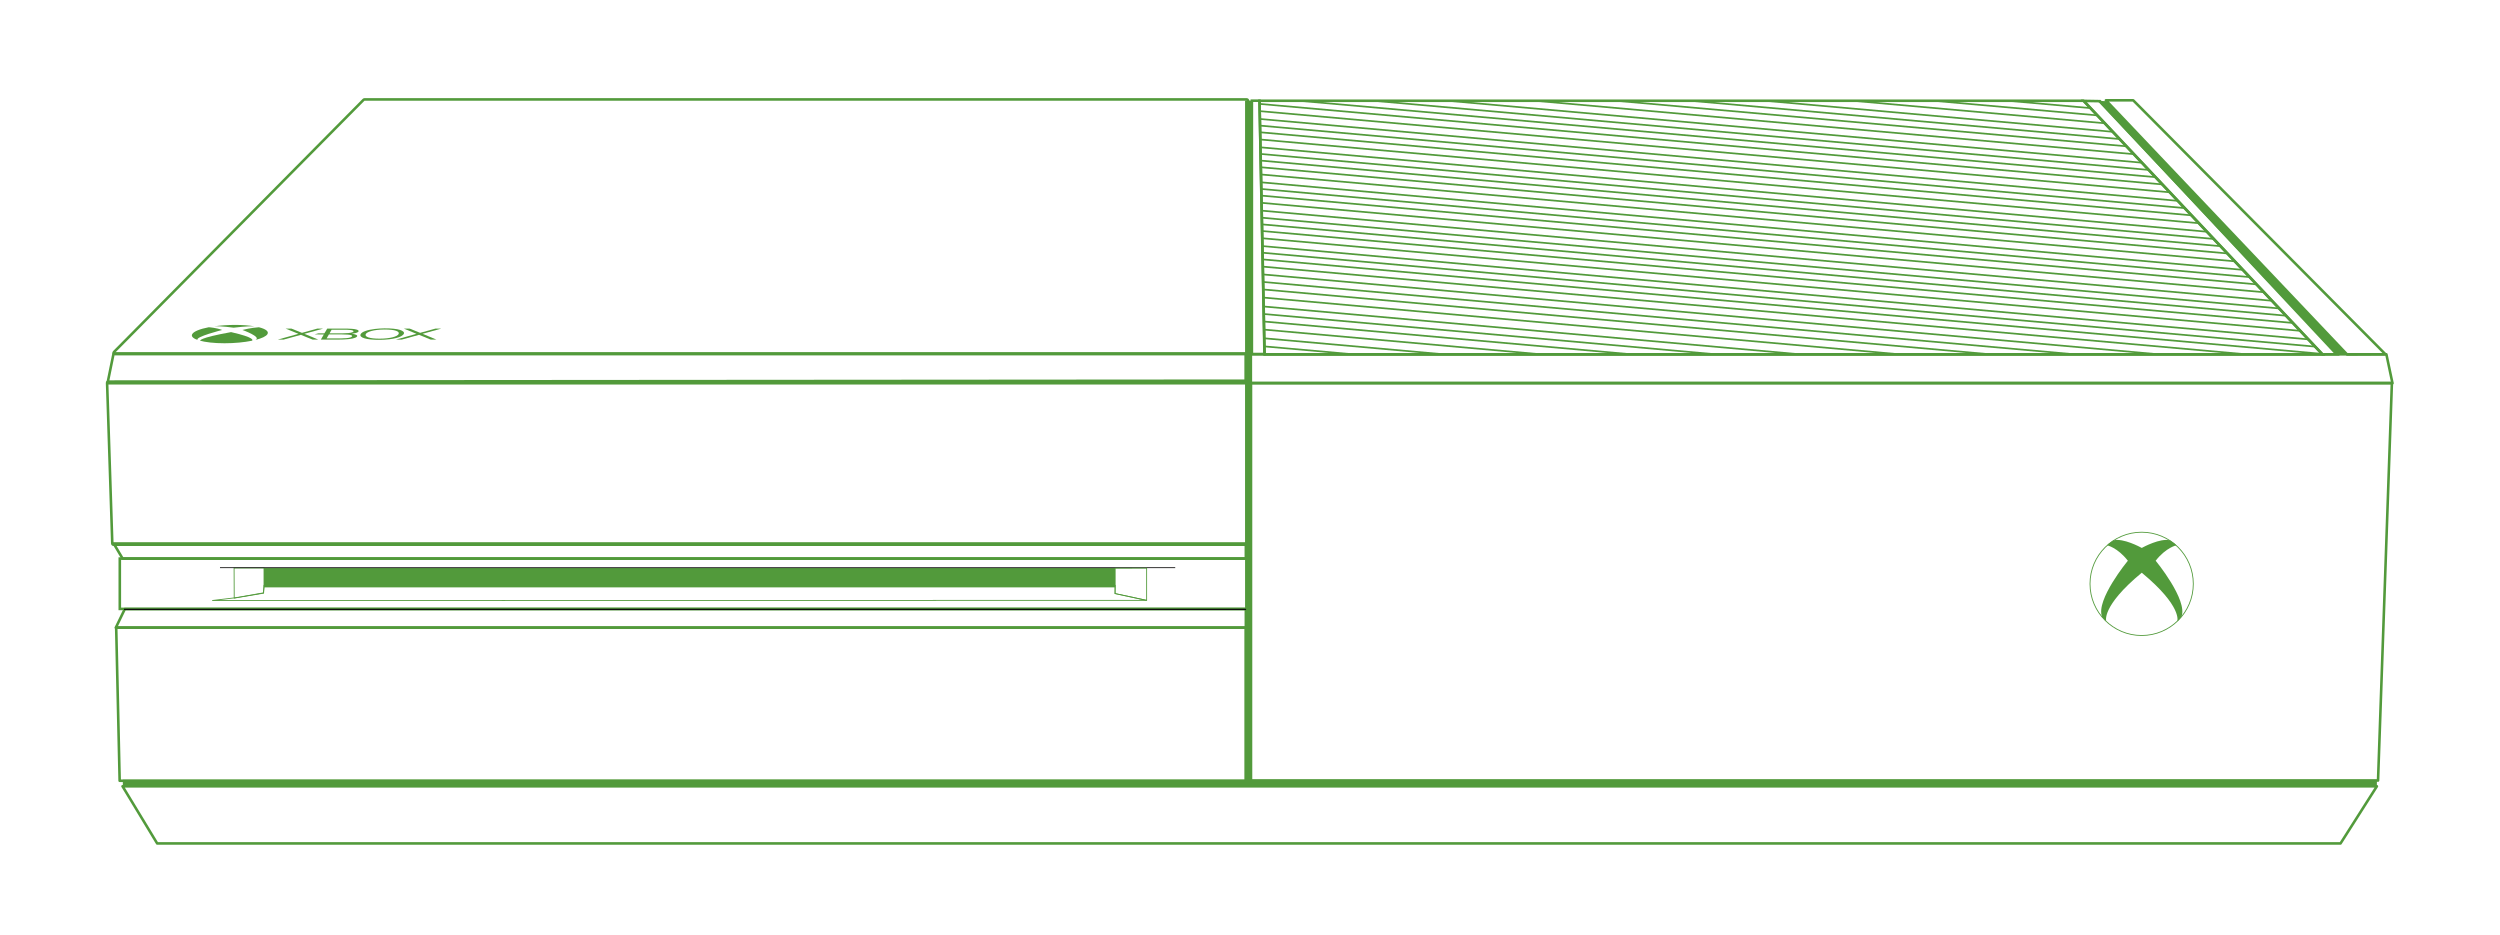 <?xml version="1.0" encoding="utf-8"?>
<!-- Generator: Adobe Illustrator 17.0.0, SVG Export Plug-In . SVG Version: 6.00 Build 0)  -->
<!DOCTYPE svg PUBLIC "-//W3C//DTD SVG 1.1//EN" "http://www.w3.org/Graphics/SVG/1.1/DTD/svg11.dtd">
<svg version="1.1" id="Layer_2" xmlns="http://www.w3.org/2000/svg" xmlns:xlink="http://www.w3.org/1999/xlink" x="0px" y="0px"
	 width="2886.289px" height="1080px" viewBox="0 0 2886.289 1080" enable-background="new 0 0 2886.289 1080" xml:space="preserve">
<g>
	<polygon fill="none" stroke="#529A3B" stroke-width="3" points="1459.811,408.754 1445.311,408.754 1445.311,116.254 
		1454.109,116.254 	"/>
	<rect x="1437.443" y="116.134" fill="#529A3B" width="8.168" height="789.667"/>
	<polygon fill="none" stroke="#529A3B" stroke-width="3" points="2681.311,409.3 1460.044,409.3 1454.145,116.3 2405.311,116.3 	"/>
	<g>
		<g>
			<defs>
				<polygon fill="#529A3B" id="SVGID_1_" points="2681.311,409.3 1460.044,409.3 1454.145,116.3 2405.311,116.3 				"/>
			</defs>
			<clipPath id="SVGID_2_">
				<use xlink:href="#SVGID_1_"  overflow="visible"/>
			</clipPath>
			<g clip-path="url(#SVGID_2_)">
				<polygon fill="#529A3B" points="2694.056,362.697 1449.388,251.697 1449.566,249.705 2694.234,360.705 				"/>
				<polygon fill="#529A3B" points="2694.056,370.363 1449.388,259.363 1449.566,257.371 2694.234,368.371 				"/>
				<polygon fill="#529A3B" points="2694.056,378.03 1449.388,267.03 1449.566,265.038 2694.234,376.038 				"/>
				<polygon fill="#529A3B" points="2694.056,386.363 1449.388,275.363 1449.566,273.371 2694.234,384.371 				"/>
				<polygon fill="#529A3B" points="2694.056,395.398 1449.388,284.398 1449.566,282.406 2694.234,393.406 				"/>
				<polygon fill="#529A3B" points="2694.056,403.065 1449.388,292.064 1449.566,290.072 2694.234,401.072 				"/>
				<polygon fill="#529A3B" points="2694.056,410.731 1449.388,299.731 1449.566,297.739 2694.234,408.739 				"/>
				<polygon fill="#529A3B" points="2694.056,419.065 1449.388,308.065 1449.566,306.072 2694.234,417.072 				"/>
				<polygon fill="#529A3B" points="2694.056,428.065 1449.388,317.065 1449.566,315.073 2694.234,426.073 				"/>
				<polygon fill="#529A3B" points="2694.056,289.197 1449.388,178.197 1449.566,176.205 2694.234,287.205 				"/>
				<polygon fill="#529A3B" points="2694.056,296.863 1449.388,185.863 1449.566,183.871 2694.234,294.871 				"/>
				<polygon fill="#529A3B" points="2694.056,304.53 1449.388,193.53 1449.566,191.538 2694.234,302.538 				"/>
				<polygon fill="#529A3B" points="2694.056,312.863 1449.388,201.863 1449.566,199.871 2694.234,310.871 				"/>
				<polygon fill="#529A3B" points="2694.056,321.898 1449.388,210.898 1449.566,208.906 2694.234,319.906 				"/>
				<polygon fill="#529A3B" points="2694.056,329.565 1449.388,218.564 1449.566,216.572 2694.234,327.572 				"/>
				<polygon fill="#529A3B" points="2694.056,337.231 1449.388,226.231 1449.566,224.239 2694.234,335.239 				"/>
				<polygon fill="#529A3B" points="2694.056,345.565 1449.388,234.564 1449.566,232.572 2694.234,343.572 				"/>
				<polygon fill="#529A3B" points="2694.056,354.565 1449.388,243.565 1449.566,241.573 2694.234,352.573 				"/>
				<polygon fill="#529A3B" points="2694.056,216.197 1449.388,105.197 1449.566,103.205 2694.234,214.205 				"/>
				<polygon fill="#529A3B" points="2694.056,223.863 1449.388,112.863 1449.566,110.871 2694.234,221.871 				"/>
				<polygon fill="#529A3B" points="2694.056,231.53 1449.388,120.53 1449.566,118.538 2694.234,229.538 				"/>
				<polygon fill="#529A3B" points="2694.056,239.863 1449.388,128.863 1449.566,126.871 2694.234,237.871 				"/>
				<polygon fill="#529A3B" points="2694.056,248.898 1449.388,137.898 1449.566,135.906 2694.234,246.906 				"/>
				<polygon fill="#529A3B" points="2694.056,256.564 1449.388,145.564 1449.566,143.572 2694.234,254.572 				"/>
				<polygon fill="#529A3B" points="2694.056,264.231 1449.388,153.231 1449.566,151.239 2694.234,262.239 				"/>
				<polygon fill="#529A3B" points="2694.056,272.564 1449.388,161.564 1449.566,159.572 2694.234,270.572 				"/>
				<polygon fill="#529A3B" points="2694.056,281.565 1449.388,170.565 1449.566,168.573 2694.234,279.573 				"/>
				<polygon fill="#529A3B" points="2694.056,143.197 1449.388,32.197 1449.566,30.205 2694.234,141.205 				"/>
				<polygon fill="#529A3B" points="2694.056,150.863 1449.388,39.863 1449.566,37.871 2694.234,148.871 				"/>
				<polygon fill="#529A3B" points="2694.056,158.53 1449.388,47.53 1449.566,45.538 2694.234,156.538 				"/>
				<polygon fill="#529A3B" points="2694.056,166.863 1449.388,55.863 1449.566,53.871 2694.234,164.871 				"/>
				<polygon fill="#529A3B" points="2694.056,175.898 1449.388,64.898 1449.566,62.906 2694.234,173.906 				"/>
				<polygon fill="#529A3B" points="2694.056,183.564 1449.388,72.564 1449.566,70.572 2694.234,181.572 				"/>
				<polygon fill="#529A3B" points="2694.056,191.231 1449.388,80.231 1449.566,78.239 2694.234,189.239 				"/>
				<polygon fill="#529A3B" points="2694.056,199.564 1449.388,88.564 1449.566,86.572 2694.234,197.572 				"/>
				<polygon fill="#529A3B" points="2694.056,208.565 1449.388,97.565 1449.566,95.573 2694.234,206.573 				"/>
				<polygon fill="#529A3B" points="2694.056,436.731 1449.388,325.731 1449.566,323.739 2694.234,434.739 				"/>
				<polygon fill="#529A3B" points="2694.056,445.398 1449.388,334.398 1449.566,332.406 2694.234,443.406 				"/>
				<polygon fill="#529A3B" points="2694.056,454.731 1449.388,343.731 1449.566,341.739 2694.234,452.739 				"/>
				<polygon fill="#529A3B" points="2694.056,464.997 1449.388,353.997 1449.566,352.005 2694.234,463.005 				"/>
				<polygon fill="#529A3B" points="2694.056,473.663 1449.388,362.663 1449.566,360.671 2694.234,471.671 				"/>
				<polygon fill="#529A3B" points="2694.056,482.33 1449.388,371.33 1449.566,369.338 2694.234,480.338 				"/>
				<polygon fill="#529A3B" points="2694.056,491.663 1449.388,380.663 1449.566,378.671 2694.234,489.671 				"/>
				<polygon fill="#529A3B" points="2694.056,501.663 1449.388,390.663 1449.566,388.671 2694.234,499.671 				"/>
				<polygon fill="#529A3B" points="2694.056,510.996 1449.388,399.996 1449.566,398.004 2694.234,509.004 				"/>
			</g>
		</g>
	</g>
	<g>
		<path fill="#529A3B" d="M1439.311,116.3v291h-1306.5l287.999-291H1439.311 M1439.311,113.3h-1018.5c-0.801,0-1.568,0.32-2.132,0.89l-288,291
			c-0.852,0.859-1.103,2.148-0.636,3.266c0.466,1.117,1.558,1.845,2.769,1.845h1306.5c1.656,0,3-1.343,3-3v-291
			C1442.311,114.643,1440.968,113.3,1439.311,113.3L1439.311,113.3z"/>
	</g>
	<polygon fill="#529A3B" points="2432.479,116.801 2709.812,409.134 2697.175,409.134 2421.509,116.468 	"/>
	<polygon fill="none" stroke="#529A3B" stroke-width="3" stroke-linejoin="round" points="1442.812,409.074 2755.115,409.074 
		2762.145,442.408 1442.812,442.408 	"/>
	<rect x="138.311" y="644.926" fill="none" stroke="#529A3B" stroke-width="3" width="1302.25" height="58.064"/>
	<polygon fill="none" stroke="#529A3B" points="270.262,655.785 304.812,655.805 304.812,678.133 304.311,684.801 270.394,690.551 	
		"/>
	<polygon fill="none" stroke="#529A3B" points="244.978,693.301 271.645,690.133 304.145,684.467 304.812,675.801 1287.479,675.801 
		1287.312,685.301 1323.812,693.133 	"/>
	<polygon fill="none" stroke="#529A3B" stroke-width="3" stroke-linejoin="round" points="1438.362,724.635 133.715,724.635 
		144.114,703.135 1438.362,703.135 	"/>
	<polygon fill="none" stroke="#529A3B" stroke-width="3" points="1438.362,627.469 131.213,627.469 141.612,644.969 
		1438.362,644.969 	"/>
	<rect x="141.811" y="900.203" fill="#529A3B" width="2602.332" height="8.332"/>
	<polygon fill="none" stroke="#529A3B" stroke-width="3" stroke-linejoin="round" points="2745.477,901.135 1444.145,901.135 
		1444.145,442.134 2761.477,442.134 	"/>
	<circle fill="none" stroke="#529A3B" cx="2472.576" cy="674.065" r="59.625"/>
	<path fill="#529A3B" d="M2488.748,647.344c12.164-15.438,24.016-17.776,24.016-17.776c-2.026-2.341-7.641-5.771-7.641-5.771
		c-11.252-2.664-30.502,7.734-32.426,8.797c-1.924-1.062-21.172-11.461-32.424-8.797c0,0-5.613,3.433-7.642,5.771
		c0,0,11.853,2.34,24.017,17.776c0,0-37.429,45.383-29.787,64.722c0,0,1.871,2.807,4.834,5.303c0,0-6.375-16.959,41.002-56.158
		c47.377,39.199,41.002,56.158,41.002,56.158c2.963-2.496,4.834-5.303,4.834-5.303
		C2526.175,692.727,2488.748,647.344,2488.748,647.344z"/>
	<polygon fill="none" stroke="#529A3B" stroke-width="3" stroke-linejoin="round" points="2744.148,907.795 141.48,907.795 
		181.48,973.795 2702.148,973.795 	"/>
	<polygon fill="none" stroke="#529A3B" stroke-width="3" stroke-linejoin="round" points="1438.145,724.565 134.144,724.565 
		138.144,901.398 1438.145,901.398 	"/>
	<g>
		<path fill="#529A3B" d="M1438.145,441.065v186.334h-1307l-6-185.334L1438.145,441.065 M1438.145,438.065c-0.002,0-0.002,0-0.002,0
			l-1313,1c-0.812,0-1.589,0.33-2.154,0.913c-0.564,0.585-0.868,1.371-0.842,2.184l6,185.333c0.053,1.618,1.379,2.903,2.999,2.903
			h1307c1.657,0,3-1.344,3-3V441.065c0-0.797-0.315-1.561-0.88-2.122C1439.702,438.38,1438.939,438.065,1438.145,438.065
			L1438.145,438.065z"/>
	</g>
	<polygon fill="none" stroke="#529A3B" stroke-width="3" stroke-linejoin="round" points="1438.145,408.074 131.144,408.074 
		124.144,442.408 1438.145,442.408 	"/>
	<line fill="none" stroke="#529A3B" stroke-width="1.5" x1="141.108" y1="644.35" x2="1438.608" y2="644.35"/>
	<line fill="none" stroke="#0F0E0E" stroke-width="1.5" x1="143.108" y1="703.555" x2="1438.608" y2="703.555"/>
	<rect x="304.812" y="655.801" fill="#529A3B" width="982.667" height="22.332"/>
	<line fill="none" stroke="#151314" x1="253.978" y1="655.385" x2="1356.811" y2="655.385"/>
	<polygon fill="none" stroke="#529A3B" points="1323.812,655.951 1323.812,693.133 1287.395,685.266 1287.395,656.051 	"/>
	<polygon fill="none" stroke="#529A3B" stroke-width="3" stroke-linejoin="round" points="2754.115,409.074 2462.811,115.8 
		2431.311,115.8 2709.811,409.3 	"/>
	<polygon fill="none" stroke="#529A3B" stroke-width="3" points="2424.479,116.801 2697.812,409.134 2681.479,409.134 
		2405.812,116.468 	"/>
	<polygon fill="none" points="1407.985,672.518 1394.237,661.769 1394.143,661.889 1394.094,661.826 1380.628,672.523 
		1382.494,674.873 1394.216,665.56 1406.137,674.881 	"/>
	<polygon fill="none" points="1407.311,680.199 1380.811,680.199 1380.811,677.199 1407.311,677.199 	"/>
	<g>
		<g>
			<path fill="#529A3B" d="M443.783,379.092c7.89-0.123,14.42,0.68,17.81,1.737c3.343,1.042,5.579,2.615,4.613,4.56
				c-1.032,2.08-4.116,3.671-8.785,4.869c-4.445,1.142-11.014,2.005-18.616,2.078c-16.045,0.156-24.096-2.567-22.566-6.265
				c1.277-3.09,7.885-5.248,16.729-6.297C436.27,379.381,439.737,379.154,443.783,379.092z M429.243,382.038
				c-3.522,0.92-6.262,2.172-7.016,3.784c-1.393,2.98,4.337,5.25,16.33,5.181c11.761-0.069,20.207-2.38,21.657-5.366
				c1.481-3.053-4.138-5.232-16.187-5.211C437.644,380.438,432.549,381.175,429.243,382.038z"/>
			<path fill="#529A3B" d="M329.836,379.401c1.99-0.071,4.453-0.011,6.627-0.03c4.271,1.588,7.972,3.297,12.171,4.9
				c5.957-1.617,11.754-3.28,17.701-4.9c2.161,0,4.321,0,6.482,0c0.025,0.141-0.607,0.27-0.977,0.371
				c-6.627,1.829-13.696,3.812-20.421,5.645c5.203,2.23,11.082,4.462,15.98,6.669c-2.161,0-4.322,0-6.483,0
				c-4.706-1.784-9.073-3.642-13.481-5.489c-6.83,1.777-13.222,3.682-19.949,5.489c-2.161,0-4.322,0-6.482,0
				c0.007-0.164,0.705-0.288,1.121-0.402c7.286-2.026,15.016-4.208,22.414-6.234C339.645,383.412,334.776,381.399,329.836,379.401z"
				/>
			<path fill="#529A3B" d="M377.903,379.371c7.77,0.069,16.145-0.094,23.008,0c8.758,0.118,14.798,1.375,12.742,3.689
				c-0.982,1.106-4.02,1.801-7.429,2.297c4.229,0.506,7.229,1.677,5.857,3.286c-1.593,1.868-7.218,2.949-15.247,3.289
				c-7.92,0.334-17.516,0.008-26.384,0.124c1.141-1.975,2.28-3.949,3.42-5.925c-3.221-0.072-7.069-0.011-10.533-0.03
				c-0.173-0.099,0.471-0.213,0.815-0.311c1.05-0.299,2.338-0.687,3.479-0.962c2.288,0,4.575,0,6.864,0
				c1.293-1.728,2.113-3.588,3.225-5.366C377.736,379.421,377.751,379.376,377.903,379.371z M382.818,380.767
				c-0.782,1.354-1.564,2.709-2.346,4.064c10.078-0.108,21.872,0.502,26.229-1.179c2.697-1.041,1.393-2.185-1.42-2.605
				c-4.783-0.718-15.113-0.215-22.284-0.372C382.847,380.679,382.833,380.722,382.818,380.767z M379.684,386.195
				c-0.872,1.509-1.743,3.018-2.614,4.526c10.766-0.091,23.104,0.487,27.809-1.271c2.094-0.782,2.138-1.904,0.652-2.45
				c-3.611-1.327-16.549-0.78-25.668-0.898C379.712,386.107,379.698,386.15,379.684,386.195z"/>
			<path fill="#529A3B" d="M466.248,379.371c1.884,0.116,4.524-0.151,6.483,0c0.956,0.073,2.692,0.991,3.24,1.209
				c3.031,1.205,6.118,2.597,9.058,3.691c5.948-1.62,11.735-3.285,17.699-4.9c2.162,0,4.322,0,6.483,0
				c-0.026,0.139-0.598,0.267-0.977,0.371c-6.594,1.834-13.746,3.804-20.422,5.645c5.203,2.23,11.053,4.471,15.979,6.669
				c-1.771-0.119-4.6,0.157-6.482,0c-0.661-0.056-1.163-0.438-1.768-0.683c-3.823-1.551-8.275-3.288-11.714-4.808
				c-6.844,1.774-13.242,3.675-19.949,5.489c-2.246,0-4.492,0-6.738,0c7.803-2.236,15.827-4.411,23.663-6.638
				C476.117,383.368,470.938,381.422,466.248,379.371z"/>
			<g fill="#529A3B">
				<path d="M266.775,383.422c-38.532,6.967-35.629,9.982-35.629,9.982c-0.348-0.082-0.667-0.165-0.958-0.247
					c6.752,1.942,16.98,3.147,29.06,3.147c11.641,0,22.85-1.12,31.696-2.938C291.542,393.002,295.313,389.943,266.775,383.422z"/>
				<path d="M269.711,378.336c1.479-0.185,15.971-1.96,24.011-1.589c-6.111-1.035-13.709-1.638-22.237-1.638
					c-8.56,0-16.886,0.606-24.214,1.648C255.743,376.339,268.433,378.148,269.711,378.336z"/>
				<path d="M279.888,380.958c0,0,22.591,8.061,15.062,11.499c7.273-1.833,12.366-4.185,13.848-6.75
					c1.811-3.136-2.147-5.951-9.896-7.892C297.275,377.915,289.21,378.509,279.888,380.958z"/>
				<path d="M228.168,392.461c-3.581-3.436,28.338-11.503,28.338-11.503c-6.715-2.531-14.372-3.082-15.518-3.151
					c-10.011,1.94-17.241,4.762-19.054,7.9c-1.613,2.795,1.362,5.336,7.515,7.229C228.62,392.67,228.168,392.461,228.168,392.461z"
					/>
			</g>
		</g>
	</g>
</g>
</svg>
